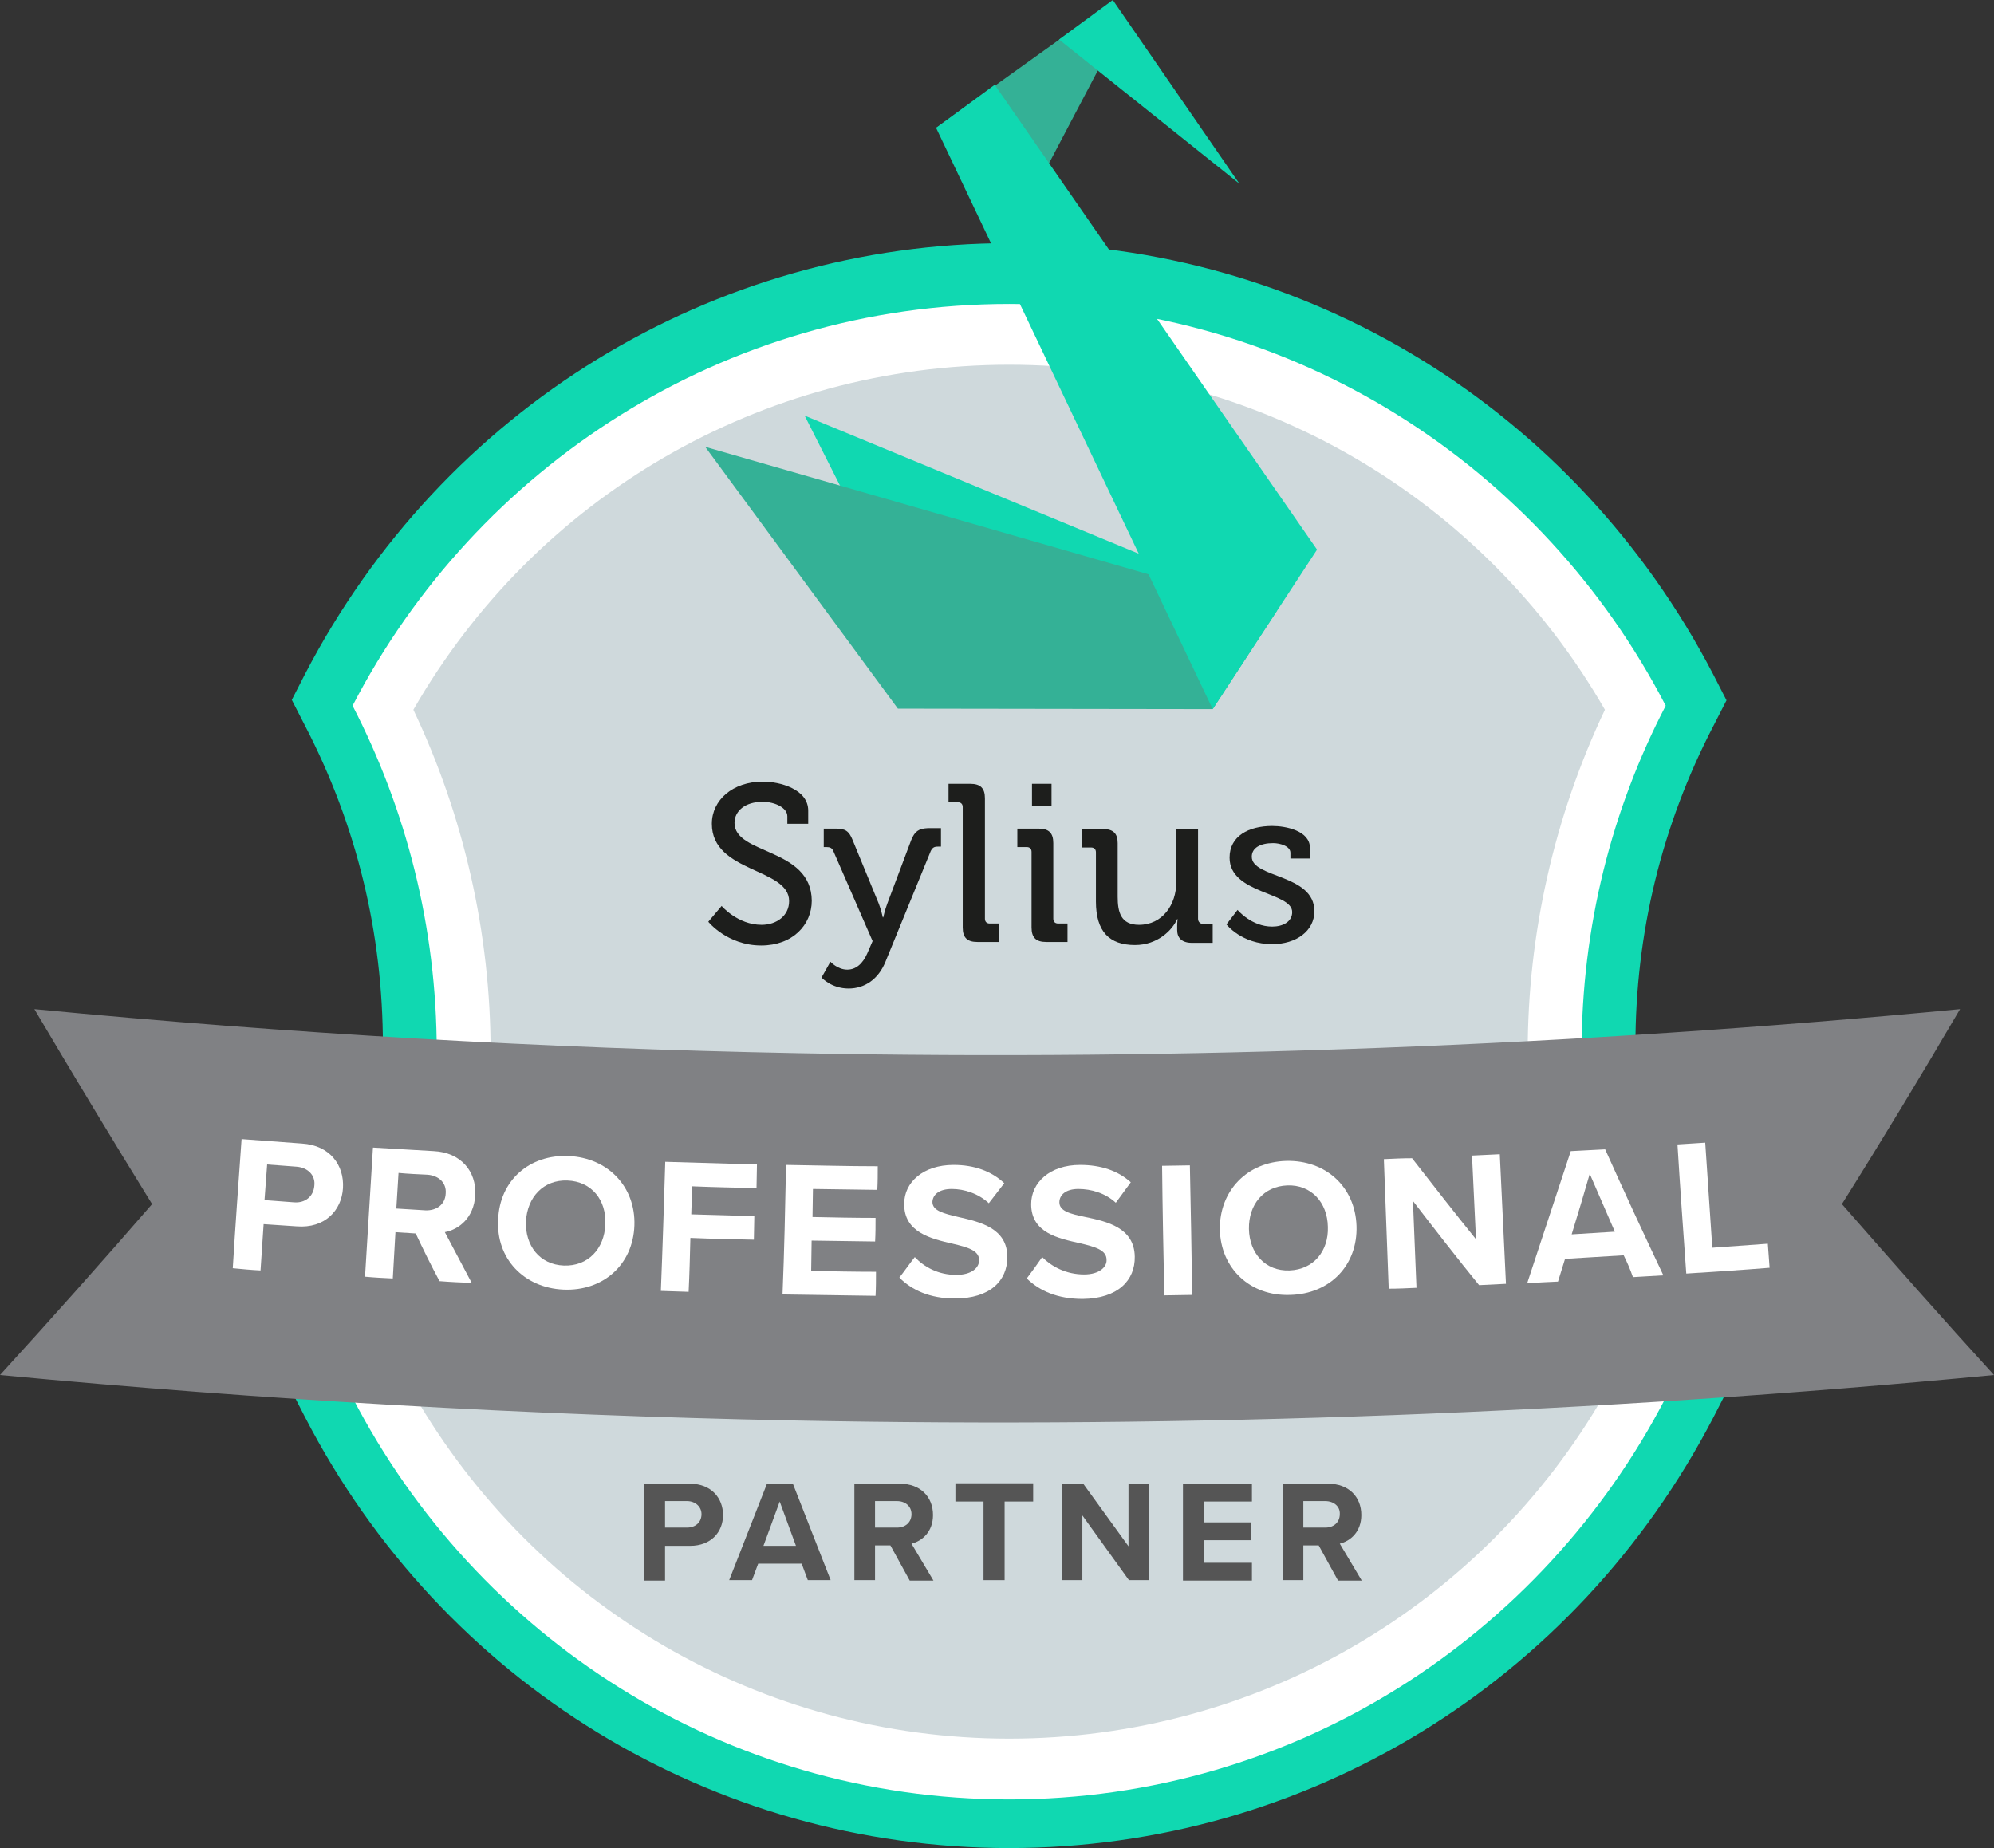 <?xml version="1.0" encoding="UTF-8"?>
<svg width="164px" height="152px" viewBox="0 0 164 152" version="1.1" xmlns="http://www.w3.org/2000/svg" xmlns:xlink="http://www.w3.org/1999/xlink">
    <rect x="0" y="0" width="164" height="152" fill="#333333" stroke="none"/>
    <title>partner/sylius</title>
    <g id="Symbols" stroke="none" stroke-width="1" fill="none" fill-rule="evenodd">
        <g id="partner/sylius" transform="translate(-52, 0)" fill-rule="nonzero">
            <g transform="translate(52, 0)">
                <path d="M83,152 C58.579,152 36.391,138.436 25.081,116.545 L24,114.436 L25.081,112.327 C29.331,104.145 31.492,95.273 31.492,86 C31.492,76.727 29.331,67.855 25.081,59.673 L24,57.564 L25.081,55.455 C36.427,33.6 58.615,20 83,20 C107.385,20 129.573,33.636 140.919,55.491 L142,57.6 L140.919,59.709 C136.669,67.891 134.508,76.764 134.508,86.036 C134.508,95.309 136.669,104.182 140.919,112.364 L142,114.473 L140.919,116.582 C129.573,138.436 107.385,152 83,152 Z" id="Path" fill="#10D8B1"></path>
                <path d="M137,58.043 C126.834,38.392 106.467,25 83,25 C59.533,25 39.166,38.392 29,58.043 C33.398,66.558 35.921,76.238 35.921,86.5 C35.921,96.762 33.398,106.442 29,114.957 C39.166,134.608 59.533,148 83,148 C106.467,148 126.834,134.608 137,114.957 C132.602,106.442 130.079,96.762 130.079,86.5 C130.079,76.238 132.566,66.558 137,58.043 Z" id="Path" fill="#FFFFFF"></path>
                <path d="M83,143 C62.649,143 44.103,132.169 34,114.624 C38.149,105.887 40.351,96.212 40.351,86.5 C40.351,76.788 38.149,67.113 34,58.376 C44.067,40.831 62.649,30 83,30 C103.351,30 121.897,40.831 132,58.376 C127.851,67.113 125.649,76.788 125.649,86.5 C125.649,96.212 127.851,105.887 132,114.624 C121.897,132.205 103.314,143 83,143 Z" id="Path" fill="#CFD9DC"></path>
                <g id="Group" transform="translate(53, 122)" fill="#555555">
                    <path d="M0,0.036 L3.758,0.036 C5.492,0.036 6.467,1.214 6.467,2.607 C6.467,4 5.492,5.143 3.758,5.143 L1.698,5.143 L1.698,8 L0,8 L0,0.036 L0,0.036 Z M3.505,1.464 L1.698,1.464 L1.698,3.643 L3.505,3.643 C4.191,3.643 4.697,3.214 4.697,2.536 C4.697,1.929 4.191,1.464 3.505,1.464 Z" id="Shape"></path>
                    <path d="M12.934,6.607 L9.358,6.607 L8.852,7.964 L6.973,7.964 L10.08,0.036 L12.212,0.036 L15.319,7.964 L13.44,7.964 L12.934,6.607 Z M9.791,5.143 L12.465,5.143 L11.128,1.5 L9.791,5.143 Z" id="Shape"></path>
                    <path d="M20.233,5.107 L18.968,5.107 L18.968,7.964 L17.27,7.964 L17.27,0.036 L21.028,0.036 C22.69,0.036 23.737,1.107 23.737,2.607 C23.737,4 22.834,4.75 21.967,4.964 L23.773,8 L21.822,8 L20.233,5.107 Z M20.775,1.464 L18.968,1.464 L18.968,3.643 L20.775,3.643 C21.461,3.643 21.967,3.214 21.967,2.536 C21.967,1.893 21.461,1.464 20.775,1.464 Z" id="Shape"></path>
                    <polygon id="Path" points="27.928 1.5 25.58 1.5 25.58 0 31.975 0 31.975 1.5 29.626 1.5 29.626 7.964 27.892 7.964 27.892 1.5"></polygon>
                    <polygon id="Path" points="36.021 2.643 36.021 7.964 34.323 7.964 34.323 0.036 36.094 0.036 39.815 5.179 39.815 0.036 41.513 0.036 41.513 7.964 39.851 7.964"></polygon>
                    <polygon id="Path" points="44.295 0.036 49.968 0.036 49.968 1.5 45.993 1.5 45.993 3.214 49.895 3.214 49.895 4.679 45.993 4.679 45.993 6.536 49.968 6.536 49.968 8 44.295 8"></polygon>
                    <path d="M55.459,5.107 L54.195,5.107 L54.195,7.964 L52.497,7.964 L52.497,0.036 L56.254,0.036 C57.916,0.036 58.964,1.107 58.964,2.607 C58.964,4 58.061,4.75 57.194,4.964 L59,8 L57.049,8 L55.459,5.107 Z M56.001,1.464 L54.195,1.464 L54.195,3.643 L56.001,3.643 C56.688,3.643 57.194,3.214 57.194,2.536 C57.23,1.893 56.688,1.464 56.001,1.464 Z" id="Shape"></path>
                </g>
                <g id="Group" transform="translate(0, 83)">
                    <path d="M161.208,0 C129.445,3.039 97.537,4.247 65.665,3.625 C44.707,3.222 23.75,2.014 2.828,0 C5.983,5.345 9.21,10.691 12.509,16.036 C8.412,20.759 4.242,25.445 0,30.095 C21.647,32.145 43.366,33.39 65.049,33.829 C98.045,34.488 131.077,33.243 164,30.095 C159.758,25.445 155.624,20.759 151.491,16.036 C154.826,10.727 158.054,5.382 161.208,0 Z" id="Path" fill="#808184"></path>
                    <g transform="translate(19.145, 10.691)" fill="#FFFFFF">
                        <path d="M0.725,0 C2.393,0.11 4.061,0.256 5.693,0.366 C8.013,0.513 9.174,2.16 9.065,4.027 C8.956,5.858 7.578,7.359 5.258,7.176 C4.351,7.103 3.445,7.066 2.538,6.993 C2.466,8.274 2.357,9.519 2.284,10.8 C1.523,10.764 0.761,10.691 0,10.617 C0.218,7.066 0.471,3.551 0.725,0 Z M5.258,2.27 C4.46,2.197 3.662,2.16 2.828,2.087 C2.756,3.075 2.683,4.027 2.611,5.016 C3.408,5.089 4.242,5.126 5.04,5.199 C5.946,5.272 6.635,4.723 6.708,3.844 C6.817,2.966 6.164,2.343 5.258,2.27 Z" id="Shape"></path>
                        <path d="M15.048,7.762 C14.504,7.725 13.924,7.688 13.38,7.652 C13.307,8.933 13.235,10.178 13.162,11.459 C12.401,11.423 11.639,11.386 10.878,11.313 C11.095,7.762 11.313,4.21 11.53,0.696 C13.198,0.805 14.866,0.879 16.534,0.989 C18.746,1.098 20.051,2.636 19.943,4.613 C19.834,6.48 18.601,7.432 17.441,7.652 C18.166,9.043 18.927,10.434 19.652,11.825 C18.782,11.789 17.876,11.752 17.006,11.679 C16.317,10.398 15.664,9.08 15.048,7.762 Z M16.027,2.929 C15.229,2.892 14.431,2.856 13.633,2.782 C13.561,3.771 13.525,4.723 13.452,5.711 C14.25,5.748 15.048,5.821 15.845,5.858 C16.752,5.894 17.477,5.382 17.513,4.467 C17.586,3.588 16.933,3.002 16.027,2.929 Z" id="Shape"></path>
                        <path d="M27.629,1.391 C30.857,1.538 33.141,3.917 33.032,7.103 C32.923,10.324 30.458,12.521 27.194,12.375 C23.931,12.228 21.647,9.812 21.828,6.627 C21.937,3.405 24.402,1.245 27.629,1.391 Z M27.521,3.405 C25.563,3.332 24.221,4.759 24.112,6.773 C24.04,8.75 25.236,10.324 27.231,10.398 C29.225,10.471 30.566,9.006 30.639,7.029 C30.748,5.016 29.515,3.478 27.521,3.405 Z" id="Shape"></path>
                        <path d="M35.57,1.867 C38.072,1.94 40.61,2.014 43.112,2.087 C43.112,2.746 43.076,3.368 43.076,4.027 C41.299,3.991 39.559,3.954 37.782,3.881 C37.746,4.65 37.746,5.418 37.709,6.187 C39.45,6.224 41.154,6.297 42.895,6.334 C42.895,6.993 42.858,7.615 42.858,8.274 C41.118,8.238 39.377,8.201 37.637,8.128 C37.601,9.592 37.564,11.093 37.492,12.558 C36.73,12.521 35.969,12.521 35.208,12.484 C35.353,8.933 35.461,5.382 35.57,1.867 Z" id="Path"></path>
                        <path d="M45.505,2.123 C48.007,2.16 50.545,2.233 53.047,2.233 C53.047,2.892 53.047,3.515 53.011,4.174 C51.234,4.137 49.494,4.137 47.717,4.1 C47.717,4.869 47.681,5.638 47.681,6.407 C49.421,6.444 51.162,6.48 52.866,6.48 C52.866,7.139 52.866,7.762 52.83,8.421 C51.089,8.384 49.349,8.384 47.608,8.347 C47.608,9.189 47.572,9.995 47.572,10.837 C49.349,10.874 51.125,10.91 52.902,10.91 C52.902,11.569 52.902,12.228 52.866,12.887 C50.328,12.851 47.753,12.814 45.215,12.777 C45.36,9.226 45.433,5.675 45.505,2.123 Z" id="Path"></path>
                        <path d="M56.093,9.702 C56.854,10.507 58.015,11.166 59.501,11.166 C60.77,11.166 61.387,10.581 61.387,9.958 C61.387,9.153 60.444,8.897 59.211,8.604 C57.471,8.201 55.186,7.688 55.223,5.309 C55.223,3.551 56.782,2.123 59.284,2.123 C60.988,2.123 62.402,2.636 63.453,3.625 C63.018,4.174 62.62,4.723 62.184,5.272 C61.314,4.467 60.154,4.1 59.139,4.1 C58.123,4.1 57.579,4.54 57.543,5.162 C57.543,5.894 58.45,6.114 59.683,6.407 C61.459,6.81 63.707,7.322 63.707,9.702 C63.707,11.642 62.293,13.107 59.392,13.107 C57.326,13.107 55.839,12.411 54.824,11.386 C55.259,10.837 55.658,10.251 56.093,9.702 Z" id="Path"></path>
                        <path d="M66.572,9.702 C67.333,10.471 68.53,11.13 70.016,11.13 C71.285,11.13 71.902,10.507 71.866,9.922 C71.866,9.116 70.923,8.86 69.69,8.567 C67.913,8.164 65.665,7.725 65.665,5.345 C65.665,3.588 67.188,2.123 69.69,2.123 C71.394,2.123 72.808,2.599 73.86,3.551 C73.461,4.1 73.026,4.686 72.627,5.235 C71.757,4.43 70.597,4.1 69.545,4.1 C68.53,4.1 67.986,4.576 67.986,5.199 C67.986,5.931 68.892,6.151 70.125,6.407 C71.902,6.773 74.15,7.286 74.186,9.665 C74.222,11.606 72.808,13.107 69.908,13.143 C67.841,13.143 66.354,12.484 65.303,11.459 C65.738,10.874 66.173,10.288 66.572,9.702 Z" id="Path"></path>
                        <path d="M76.434,2.197 C77.196,2.197 77.957,2.16 78.719,2.16 C78.791,5.711 78.864,9.263 78.9,12.814 C78.138,12.814 77.377,12.851 76.616,12.851 C76.543,9.299 76.47,5.748 76.434,2.197 Z" id="Path"></path>
                        <path d="M86.659,1.794 C89.886,1.721 92.316,3.917 92.424,7.139 C92.533,10.361 90.249,12.741 86.949,12.814 C83.686,12.924 81.257,10.654 81.184,7.432 C81.148,4.21 83.468,1.867 86.659,1.794 Z M86.732,3.808 C84.774,3.881 83.541,5.382 83.577,7.395 C83.614,9.373 84.919,10.874 86.913,10.8 C88.907,10.727 90.14,9.189 90.068,7.212 C90.031,5.199 88.69,3.734 86.732,3.808 Z" id="Shape"></path>
                        <path d="M97.066,5.089 C97.174,7.469 97.247,9.848 97.356,12.228 C96.594,12.265 95.833,12.301 95.071,12.301 C94.926,8.75 94.818,5.199 94.673,1.648 C95.434,1.611 96.232,1.574 96.993,1.574 C98.734,3.808 100.474,6.041 102.251,8.238 C102.142,5.931 102.033,3.661 101.924,1.355 C102.686,1.318 103.447,1.281 104.209,1.245 C104.39,4.796 104.535,8.347 104.716,11.899 C103.991,11.935 103.23,11.972 102.505,12.009 C100.655,9.739 98.842,7.395 97.066,5.089 Z" id="Path"></path>
                        <path d="M114.398,9.556 C112.802,9.665 111.207,9.739 109.575,9.848 C109.394,10.471 109.176,11.093 108.995,11.716 C108.161,11.752 107.327,11.789 106.457,11.862 C107.653,8.238 108.85,4.613 110.046,0.989 C110.989,0.952 111.932,0.879 112.875,0.842 C114.434,4.32 116.029,7.762 117.661,11.203 C116.827,11.24 115.993,11.313 115.159,11.35 C114.941,10.727 114.688,10.141 114.398,9.556 Z M110.119,7.835 C111.315,7.762 112.476,7.688 113.672,7.615 C112.983,6.041 112.294,4.43 111.606,2.856 C111.134,4.503 110.627,6.187 110.119,7.835 Z" id="Shape"></path>
                        <path d="M118.821,0.439 C119.583,0.403 120.344,0.33 121.105,0.293 C121.287,3.185 121.504,6.041 121.686,8.933 C123.208,8.823 124.731,8.714 126.254,8.604 C126.291,9.263 126.363,9.922 126.399,10.581 C124.115,10.764 121.831,10.91 119.546,11.057 C119.293,7.505 119.039,3.991 118.821,0.439 Z" id="Path"></path>
                    </g>
                </g>
                <g id="Group" transform="translate(58, 0)">
                    <g id="Path">
                        <polygon fill="#10D8B1" points="8.18 34.185 19.976 57.529 41.741 57.565 46.999 50.229"></polygon>
                        <polygon fill="#34B196" points="0 36.75 15.849 58.287 41.741 58.324 46.999 50.265"></polygon>
                        <polygon fill="#34B196" points="18.99 10.516 26.695 16.442 33.67 3.18 31.296 1.698"></polygon>
                        <polygon fill="#10D8B1" points="41.741 58.324 18.99 10.516 23.81 6.974 50.323 45.206"></polygon>
                        <polygon fill="#10D8B1" points="29.105 3.252 43.932 15.105 33.524 0"></polygon>
                    </g>
                    <g transform="translate(0.256, 64.286)" fill="#1D1E1C">
                        <path d="M2.155,3.397 C2.155,2.421 3.031,1.662 4.455,1.662 C5.514,1.662 6.5,2.168 6.5,2.855 L6.5,3.469 L8.217,3.469 L8.217,2.385 C8.217,0.614 5.879,0 4.492,0 C2.009,0 0.292,1.518 0.292,3.469 C0.292,7.516 6.646,7.083 6.646,9.829 C6.646,11.021 5.624,11.78 4.382,11.78 C2.41,11.78 1.096,10.227 1.096,10.227 L0,11.527 C0,11.527 1.57,13.479 4.346,13.479 C6.939,13.479 8.509,11.78 8.509,9.793 C8.472,5.42 2.155,6.035 2.155,3.397 Z" id="Path"></path>
                        <path d="M16.689,4.806 L14.717,10.046 C14.534,10.516 14.388,11.166 14.388,11.166 L14.352,11.166 C14.352,11.166 14.206,10.516 14.023,10.046 L11.869,4.806 C11.576,4.083 11.284,3.867 10.517,3.867 L9.495,3.867 L9.495,5.384 L9.714,5.384 C10.006,5.384 10.189,5.457 10.298,5.746 L13.512,13.117 L13.074,14.129 C12.708,14.96 12.161,15.466 11.43,15.466 C10.627,15.466 10.043,14.816 10.043,14.816 L9.312,16.117 C9.312,16.117 10.116,17.02 11.54,17.02 C12.855,17.02 13.987,16.261 14.571,14.816 L18.296,5.709 C18.442,5.42 18.588,5.348 18.88,5.348 L19.136,5.348 L19.136,3.83 L18.04,3.83 C17.31,3.867 16.981,4.083 16.689,4.806 Z" id="Path"></path>
                        <path d="M22.751,11.274 L22.751,1.373 C22.751,0.542 22.386,0.181 21.546,0.181 L19.757,0.181 L19.757,1.698 L20.523,1.698 C20.779,1.698 20.925,1.843 20.925,2.096 L20.925,11.997 C20.925,12.828 21.29,13.19 22.13,13.19 L23.92,13.19 L23.92,11.672 L23.153,11.672 C22.897,11.672 22.751,11.527 22.751,11.274 Z" id="Path"></path>
                        <path d="M28.375,11.274 L28.375,5.059 C28.375,4.228 28.01,3.867 27.17,3.867 L25.417,3.867 L25.417,5.384 L26.184,5.384 C26.439,5.384 26.586,5.529 26.586,5.782 L26.586,11.997 C26.586,12.828 26.951,13.19 27.791,13.19 L29.544,13.19 L29.544,11.672 L28.777,11.672 C28.521,11.672 28.375,11.527 28.375,11.274 Z" id="Path"></path>
                        <rect id="Rectangle" x="26.622" y="0.181" width="1.607" height="1.843"></rect>
                        <path d="M40.28,11.274 L40.28,3.903 L38.491,3.903 L38.491,8.275 C38.491,10.118 37.358,11.78 35.423,11.78 C33.926,11.78 33.67,10.732 33.67,9.468 L33.67,5.059 C33.67,4.264 33.305,3.903 32.465,3.903 L30.712,3.903 L30.712,5.42 L31.479,5.42 C31.735,5.42 31.881,5.565 31.881,5.818 L31.881,9.865 C31.881,12.322 32.976,13.443 35.094,13.443 C36.957,13.443 38.162,12.214 38.564,11.311 L38.6,11.311 C38.6,11.311 38.564,11.564 38.564,11.853 L38.564,12.214 C38.564,12.864 38.965,13.262 39.769,13.262 L41.485,13.262 L41.485,11.744 L40.718,11.744 C40.426,11.672 40.28,11.527 40.28,11.274 Z" id="Path"></path>
                        <path d="M44.699,6.179 C44.699,5.457 45.393,5.059 46.452,5.059 C47.036,5.059 47.876,5.312 47.876,5.854 L47.876,6.324 L49.483,6.324 L49.483,5.457 C49.483,4.047 47.511,3.65 46.379,3.65 C44.443,3.65 42.873,4.481 42.873,6.252 C42.873,9.251 48.022,9.07 48.022,10.732 C48.022,11.527 47.255,11.925 46.379,11.925 C44.662,11.925 43.53,10.552 43.53,10.552 L42.617,11.744 C42.617,11.744 43.859,13.37 46.379,13.37 C48.351,13.37 49.848,12.286 49.848,10.66 C49.848,7.589 44.699,7.95 44.699,6.179 Z" id="Path"></path>
                    </g>
                </g>
            </g>
        </g>
    </g>
</svg>